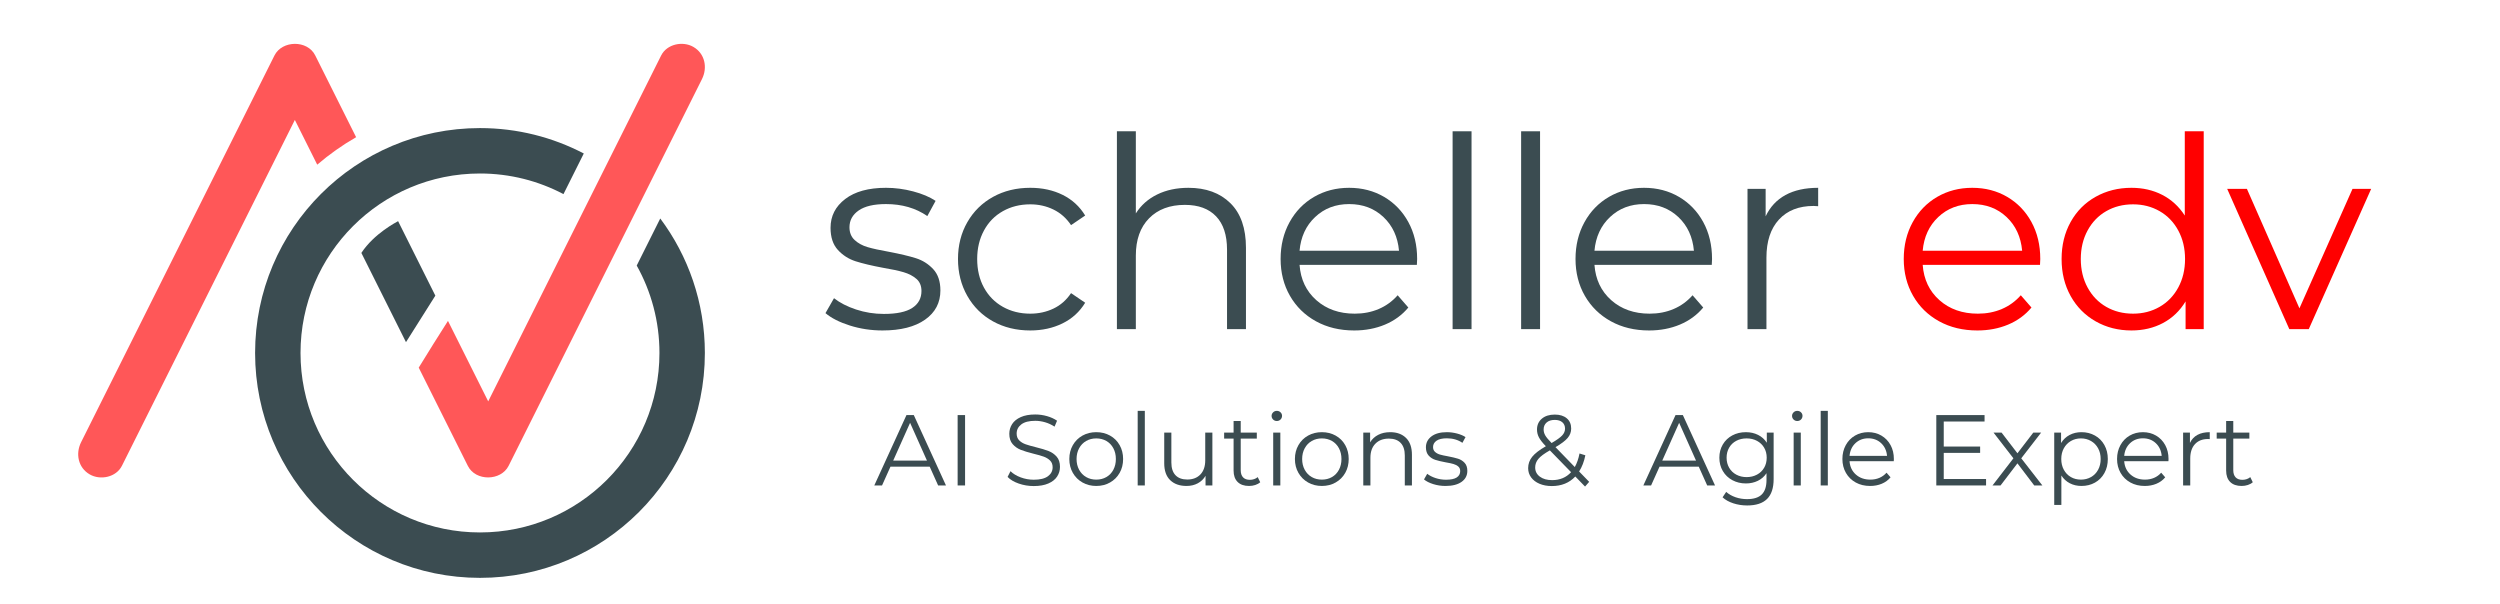 <?xml version="1.0" encoding="UTF-8" standalone="no"?><!DOCTYPE svg PUBLIC "-//W3C//DTD SVG 1.1//EN" "http://www.w3.org/Graphics/SVG/1.1/DTD/svg11.dtd"><svg width="100%" height="100%" viewBox="0 0 21584 5217" version="1.1" xmlns="http://www.w3.org/2000/svg" xmlns:xlink="http://www.w3.org/1999/xlink" xml:space="preserve" xmlns:serif="http://www.serif.com/" style="fill-rule:evenodd;clip-rule:evenodd;stroke-linejoin:round;stroke-miterlimit:2;"><g><g><path d="M774.71,4095.85c91.776,53.003 228.423,24.77 278.113,-74.459c265.088,-530.176 1260.39,-2520.78 1492.95,-2985.91c64.371,128.742 128.742,257.484 193.113,386.225c104.801,-89.818 217.356,-169.171 335.708,-237.231c-116.094,-232.262 -232.263,-464.525 -348.356,-696.712c-1.656,-3.237 -3.237,-6.474 -4.894,-9.712c-66.855,-133.861 -285.566,-131.452 -351.894,1.28c-265.088,530.1 -1374.68,2749.28 -1664.38,3328.77c-1.581,3.237 -3.237,6.475 -4.818,9.712c-49.615,99.154 -25.899,220.141 74.459,278.037" style="fill:#ff5758;"/></g><g><path d="M3758.59,2552.45c-54.433,-108.79 -268.777,-537.553 -321.554,-643.107c-12.046,7.454 -206.89,105.93 -317.111,274.348c15.133,30.341 271.939,543.878 385.171,770.343c56.315,-90.721 253.494,-401.584 253.494,-401.584" style="fill:#3b4c51;"/></g><g><path d="M4214.98,3465.24c-115.792,-231.584 -231.584,-463.169 -347.377,-694.754c-85.376,134.087 -169.849,268.4 -252.514,403.542l-0,0.075c139.809,279.618 279.618,559.236 419.427,838.855c1.656,3.237 3.237,6.474 4.894,9.712c66.855,133.786 285.566,131.377 351.894,-1.28c205.686,-411.522 1495.44,-2990.95 1664.38,-3328.77c1.581,-3.237 3.238,-6.475 4.819,-9.712c49.614,-99.154 25.899,-220.141 -74.535,-278.113c-91.7,-52.927 -228.423,-24.769 -278.037,74.535c-159.535,318.994 -1316.86,2633.64 -1492.95,2985.91" style="fill:#ff5758;"/></g><g><path d="M5693.45,3047.39c-0,855.794 -693.7,1549.5 -1549.5,1549.5c-855.719,-0 -1549.42,-693.701 -1549.42,-1549.5c0,-855.719 693.7,-1549.5 1549.42,-1549.5c260.345,0 505.557,64.522 720.879,177.98l175.345,-350.689c-268.174,-139.885 -572.788,-219.388 -896.224,-219.388c-1072.25,-0 -1941.59,869.27 -1941.59,1941.59c-0,1072.32 869.346,1941.6 1941.59,1941.6c1072.32,-0 1941.59,-869.278 1941.59,-1941.6c-0,-435.313 -143.273,-837.198 -385.172,-1161.01l-203.201,406.327c124.827,223.378 196.275,480.636 196.275,754.683" style="fill:#3b4c51;"/></g><g><path d="M7619.44,2853.08c-98.221,-0 -192.22,-14.196 -282,-42.588c-89.779,-28.392 -159.991,-64.073 -210.636,-107.045l73.665,-128.914c50.645,39.902 114.335,72.515 191.069,97.837c76.735,25.322 156.538,37.984 239.412,37.984c110.497,-0 192.22,-17.266 245.166,-51.796c52.947,-34.531 79.421,-83.257 79.421,-146.179c-0,-44.507 -14.58,-79.421 -43.739,-104.743c-29.159,-25.322 -65.992,-44.506 -110.498,-57.551c-44.506,-13.045 -103.591,-25.706 -177.256,-37.984c-98.22,-18.416 -177.257,-37.216 -237.11,-56.399c-59.853,-19.184 -110.881,-51.796 -153.085,-97.837c-42.204,-46.041 -63.306,-109.73 -63.306,-191.069c-0,-101.289 42.204,-184.163 126.612,-248.62c84.408,-64.457 201.811,-96.685 352.211,-96.685c78.269,-0 156.538,10.359 234.808,31.077c78.269,20.719 142.726,47.96 193.371,81.723l-71.364,131.216c-99.754,-69.061 -218.693,-103.592 -356.815,-103.592c-104.359,0 -183.012,18.416 -235.959,55.249c-52.946,36.833 -79.42,85.175 -79.42,145.028c0,46.041 14.963,82.873 44.89,110.498c29.926,27.624 67.143,47.959 111.649,61.004c44.506,13.045 105.893,26.473 184.162,40.285c96.686,18.417 174.188,36.833 232.506,55.249c58.318,18.417 108.196,49.878 149.632,94.384c41.437,44.506 62.155,105.893 62.155,184.162c0,105.894 -44.122,189.918 -132.367,252.073c-88.245,62.155 -210.636,93.233 -367.174,93.233Z" style="fill:#3b4c51;fill-rule:nonzero;"/><path d="M8894.77,2853.08c-119.706,-0 -226.75,-26.09 -321.134,-78.269c-94.383,-52.18 -168.432,-125.461 -222.146,-219.845c-53.714,-94.383 -80.572,-200.661 -80.572,-318.832c0,-118.171 26.858,-224.064 80.572,-317.68c53.714,-93.617 127.763,-166.514 222.146,-218.694c94.384,-52.179 201.428,-78.269 321.134,-78.269c104.359,-0 197.591,20.335 279.697,61.004c82.106,40.669 146.947,100.138 194.522,178.408l-122.008,82.873c-39.902,-59.853 -90.546,-104.743 -151.934,-134.669c-61.388,-29.927 -128.147,-44.89 -200.277,-44.89c-87.477,0 -166.13,19.567 -235.959,58.702c-69.828,39.135 -124.31,94.767 -163.444,166.898c-39.135,72.13 -58.702,154.236 -58.702,246.317c-0,93.616 19.567,176.106 58.702,247.469c39.134,71.363 93.616,126.612 163.444,165.747c69.829,39.134 148.482,58.701 235.959,58.701c72.13,0 138.889,-14.579 200.277,-43.738c61.388,-29.159 112.032,-73.665 151.934,-133.518l122.008,82.873c-47.575,78.269 -112.8,137.738 -195.673,178.408c-82.873,40.669 -175.722,61.004 -278.546,61.004Z" style="fill:#3b4c51;fill-rule:nonzero;"/><path d="M10259.9,1621.49c151.934,-0 272.791,44.122 362.57,132.367c89.78,88.245 134.669,216.775 134.669,385.591l0,702.121l-163.444,-0l-0,-686.007c-0,-125.844 -31.461,-221.763 -94.384,-287.754c-62.922,-65.992 -152.701,-98.988 -269.338,-98.988c-130.448,0 -233.656,38.751 -309.623,116.253c-75.968,77.502 -113.951,184.546 -113.951,321.134l-0,635.362l-163.445,-0l0,-1708.11l163.445,-0l-0,709.026c44.506,-70.595 105.893,-125.077 184.163,-163.444c78.269,-38.367 168.048,-57.551 269.338,-57.551Z" style="fill:#3b4c51;fill-rule:nonzero;"/><path d="M12232.7,2286.78l-1012.9,0c9.208,125.845 57.551,227.518 145.028,305.02c87.478,77.502 197.975,116.252 331.494,116.252c75.199,0 144.26,-13.428 207.183,-40.285c62.922,-26.857 117.403,-66.375 163.444,-118.555l92.082,105.894c-53.715,64.457 -120.857,113.567 -201.429,147.33c-80.571,33.763 -169.199,50.645 -265.885,50.645c-124.309,-0 -234.423,-26.474 -330.342,-79.421c-95.918,-52.946 -170.734,-126.228 -224.448,-219.844c-53.714,-93.616 -80.571,-199.51 -80.571,-317.681c-0,-118.171 25.706,-224.064 77.118,-317.68c51.412,-93.617 122.008,-166.514 211.787,-218.694c89.78,-52.179 190.685,-78.269 302.718,-78.269c112.032,-0 212.554,26.09 301.566,78.269c89.012,52.18 158.841,124.694 209.486,217.542c50.644,92.849 75.967,199.127 75.967,318.832l-2.302,50.645Zm-584.717,-524.864c-116.637,0 -214.473,37.216 -293.51,111.649c-79.036,74.432 -123.926,171.501 -134.669,291.207l858.659,0c-10.742,-119.706 -55.632,-216.775 -134.669,-291.207c-79.036,-74.433 -177.64,-111.649 -295.811,-111.649Z" style="fill:#3b4c51;fill-rule:nonzero;"/><rect x="12541.2" y="1133.46" width="163.444" height="1708.11" style="fill:#3b4c51;fill-rule:nonzero;"/><rect x="13132.8" y="1133.46" width="163.444" height="1708.11" style="fill:#3b4c51;fill-rule:nonzero;"/><path d="M14778.8,2286.78l-1012.89,0c9.208,125.845 57.551,227.518 145.028,305.02c87.477,77.502 197.975,116.252 331.493,116.252c75.2,0 144.261,-13.428 207.183,-40.285c62.923,-26.857 117.404,-66.375 163.445,-118.555l92.081,105.894c-53.714,64.457 -120.857,113.567 -201.428,147.33c-80.571,33.763 -169.199,50.645 -265.885,50.645c-124.31,-0 -234.424,-26.474 -330.342,-79.421c-95.918,-52.946 -170.734,-126.228 -224.448,-219.844c-53.714,-93.616 -80.572,-199.51 -80.572,-317.681c0,-118.171 25.707,-224.064 77.119,-317.68c51.412,-93.617 122.007,-166.514 211.787,-218.694c89.779,-52.179 190.685,-78.269 302.717,-78.269c112.033,-0 212.555,26.09 301.567,78.269c89.012,52.18 158.84,124.694 209.485,217.542c50.645,92.849 75.967,199.127 75.967,318.832l-2.302,50.645Zm-584.717,-524.864c-116.636,0 -214.472,37.216 -293.509,111.649c-79.037,74.432 -123.926,171.501 -134.669,291.207l858.659,0c-10.743,-119.706 -55.632,-216.775 -134.669,-291.207c-79.037,-74.433 -177.64,-111.649 -295.812,-111.649Z" style="fill:#3b4c51;fill-rule:nonzero;"/><path d="M15243.8,1867.81c38.368,-81.339 95.535,-142.726 171.502,-184.163c75.967,-41.437 169.967,-62.155 281.999,-62.155l0,158.84l-39.134,-2.302c-127.38,0 -227.134,39.135 -299.265,117.404c-72.13,78.269 -108.195,188 -108.195,329.191l-0,616.946l-163.445,-0l0,-1210.87l156.538,0l0,237.11Z" style="fill:#3b4c51;fill-rule:nonzero;"/><path d="M17612.6,2286.78l-1012.89,0c9.208,125.845 57.551,227.518 145.028,305.02c87.478,77.502 197.975,116.252 331.493,116.252c75.2,0 144.261,-13.428 207.183,-40.285c62.923,-26.857 117.404,-66.375 163.445,-118.555l92.081,105.894c-53.714,64.457 -120.857,113.567 -201.428,147.33c-80.571,33.763 -169.199,50.645 -265.885,50.645c-124.31,-0 -234.424,-26.474 -330.342,-79.421c-95.918,-52.946 -170.734,-126.228 -224.448,-219.844c-53.714,-93.616 -80.571,-199.51 -80.571,-317.681c-0,-118.171 25.706,-224.064 77.118,-317.68c51.412,-93.617 122.008,-166.514 211.787,-218.694c89.779,-52.179 190.685,-78.269 302.718,-78.269c112.032,-0 212.554,26.09 301.566,78.269c89.012,52.18 158.841,124.694 209.485,217.542c50.645,92.849 75.967,199.127 75.967,318.832l-2.302,50.645Zm-584.716,-524.864c-116.637,0 -214.473,37.216 -293.51,111.649c-79.036,74.432 -123.926,171.501 -134.669,291.207l858.659,0c-10.743,-119.706 -55.632,-216.775 -134.669,-291.207c-79.037,-74.433 -177.64,-111.649 -295.811,-111.649Z" style="fill:#f00;fill-rule:nonzero;"/><path d="M19026,1133.46l-0,1708.11l-156.539,-0l0,-239.412c-49.11,81.338 -113.95,143.493 -194.521,186.465c-80.572,42.971 -171.502,64.457 -272.792,64.457c-113.567,-0 -216.391,-26.09 -308.472,-78.269c-92.082,-52.18 -164.212,-125.078 -216.392,-218.694c-52.179,-93.616 -78.269,-200.277 -78.269,-319.983c0,-119.705 26.09,-226.366 78.269,-319.983c52.18,-93.616 124.31,-166.13 216.392,-217.542c92.081,-51.412 194.905,-77.118 308.472,-77.118c98.221,-0 186.849,20.335 265.885,61.004c79.037,40.669 143.878,100.138 194.522,178.408l0,-727.443l163.445,-0Zm-610.039,1574.59c84.408,0 160.758,-19.567 229.052,-58.701c68.294,-39.135 122.008,-94.768 161.143,-166.898c39.134,-72.13 58.701,-154.236 58.701,-246.318c0,-92.081 -19.567,-174.187 -58.701,-246.317c-39.135,-72.131 -92.849,-127.763 -161.143,-166.898c-68.294,-39.135 -144.644,-58.702 -229.052,-58.702c-85.943,0 -163.061,19.567 -231.355,58.702c-68.294,39.135 -122.008,94.767 -161.142,166.898c-39.135,72.13 -58.702,154.236 -58.702,246.317c-0,92.082 19.567,174.188 58.702,246.318c39.134,72.13 92.848,127.763 161.142,166.898c68.294,39.134 145.412,58.701 231.355,58.701Z" style="fill:#f00;fill-rule:nonzero;"/><path d="M20471.7,1630.7l-538.676,1210.87l-168.049,-0l-536.374,-1210.87l170.351,0l453.5,1031.31l458.105,-1031.31l161.143,0Z" style="fill:#f00;fill-rule:nonzero;"/></g><g><path d="M8026.54,4028.9l-338.499,0l-72.907,162.306l-66.832,0l277.743,-607.562l63.36,0l277.742,607.562l-67.699,0l-72.908,-162.306Zm-23.434,-52.077l-145.815,-326.347l-145.815,326.347l291.63,0Z" style="fill:#3b4c51;fill-rule:nonzero;"/><rect x="8267.83" y="3583.65" width="64.228" height="607.562" style="fill:#3b4c51;fill-rule:nonzero;"/><path d="M8924.86,4196.42c-45.133,-0 -88.386,-7.233 -129.758,-21.699c-41.372,-14.466 -73.341,-33.56 -95.908,-57.284l25.17,-49.473c21.988,21.988 51.209,39.781 87.663,53.378c36.454,13.598 74.065,20.397 112.833,20.397c54.391,0 95.185,-9.981 122.38,-29.944c27.196,-19.963 40.794,-45.856 40.794,-77.681c-0,-24.303 -7.378,-43.687 -22.133,-58.152c-14.755,-14.466 -32.837,-25.605 -54.246,-33.416c-21.41,-7.812 -51.209,-16.347 -89.399,-25.605c-45.712,-11.572 -82.165,-22.711 -109.361,-33.416c-27.196,-10.704 -50.486,-27.051 -69.87,-49.039c-19.384,-21.988 -29.076,-51.787 -29.076,-89.398c0,-30.667 8.101,-58.586 24.303,-83.757c16.201,-25.17 41.082,-45.278 74.643,-60.322c33.561,-15.044 75.222,-22.567 124.984,-22.567c34.718,0 68.713,4.774 101.984,14.321c33.271,9.548 62.058,22.712 86.36,39.492l-21.698,51.209c-25.46,-16.781 -52.656,-29.366 -81.587,-37.756c-28.932,-8.39 -57.285,-12.585 -85.059,-12.585c-53.234,-0 -93.304,10.271 -120.21,30.812c-26.907,20.541 -40.36,47.014 -40.36,79.417c0,24.303 7.378,43.831 22.133,58.586c14.755,14.755 33.271,26.039 55.548,33.85c22.278,7.812 52.222,16.347 89.833,25.605c44.554,10.994 80.574,21.843 108.059,32.548c27.485,10.704 50.775,26.906 69.87,48.605c19.094,21.698 28.642,51.064 28.642,88.096c-0,30.667 -8.246,58.586 -24.737,83.757c-16.491,25.17 -41.806,45.133 -75.945,59.888c-34.139,14.755 -76.09,22.133 -125.852,22.133Z" style="fill:#3b4c51;fill-rule:nonzero;"/><path d="M9464.73,4195.55c-43.976,-0 -83.612,-9.982 -118.908,-29.944c-35.297,-19.963 -63.071,-47.593 -83.323,-82.889c-20.252,-35.297 -30.378,-75.222 -30.378,-119.777c-0,-44.554 10.126,-84.48 30.378,-119.776c20.252,-35.297 48.026,-62.782 83.323,-82.455c35.296,-19.673 74.932,-29.51 118.908,-29.51c43.976,-0 83.612,9.837 118.909,29.51c35.296,19.673 62.926,47.158 82.889,82.455c19.962,35.296 29.944,75.222 29.944,119.776c-0,44.555 -9.982,84.48 -29.944,119.777c-19.963,35.296 -47.593,62.926 -82.889,82.889c-35.297,19.962 -74.933,29.944 -118.909,29.944Zm0,-54.681c32.404,0 61.48,-7.377 87.229,-22.132c25.749,-14.755 45.856,-35.731 60.322,-62.926c14.466,-27.196 21.699,-58.153 21.699,-92.871c-0,-34.718 -7.233,-65.674 -21.699,-92.87c-14.466,-27.196 -34.573,-48.171 -60.322,-62.926c-25.749,-14.755 -54.825,-22.133 -87.229,-22.133c-32.403,0 -61.479,7.378 -87.228,22.133c-25.749,14.755 -46.001,35.73 -60.757,62.926c-14.755,27.196 -22.132,58.152 -22.132,92.87c-0,34.718 7.377,65.675 22.132,92.871c14.756,27.195 35.008,48.171 60.757,62.926c25.749,14.755 54.825,22.132 87.228,22.132Z" style="fill:#3b4c51;fill-rule:nonzero;"/><rect x="9822.32" y="3547.19" width="61.624" height="644.016" style="fill:#3b4c51;fill-rule:nonzero;"/><path d="M10467.2,3734.67l-0,456.539l-59.021,0l0,-83.323c-16.201,27.775 -38.479,49.329 -66.832,64.662c-28.352,15.334 -60.756,23.001 -97.209,23.001c-59.599,-0 -106.613,-16.636 -141.042,-49.907c-34.428,-33.271 -51.642,-82.021 -51.642,-146.249l-0,-264.723l61.624,-0l-0,258.647c-0,48.027 11.862,84.48 35.585,109.362c23.724,24.881 57.574,37.321 101.55,37.321c48.026,0 85.927,-14.61 113.701,-43.831c27.774,-29.221 41.661,-69.87 41.661,-121.946l0,-239.553l61.625,-0Z" style="fill:#3b4c51;fill-rule:nonzero;"/><path d="M10880.3,4163.43c-11.573,10.415 -25.894,18.371 -42.964,23.868c-17.069,5.497 -34.862,8.246 -53.378,8.246c-42.819,-0 -75.801,-11.573 -98.946,-34.718c-23.145,-23.145 -34.718,-55.838 -34.718,-98.078l0,-276.007l-81.587,0l0,-52.076l81.587,-0l0,-99.814l61.624,-0l0,99.814l138.872,-0l-0,52.076l-138.872,0l0,272.535c0,27.196 6.799,47.882 20.397,62.058c13.598,14.177 33.127,21.265 58.586,21.265c12.73,0 25.026,-2.025 36.888,-6.076c11.862,-4.05 22.133,-9.836 30.812,-17.358l21.699,44.265Z" style="fill:#3b4c51;fill-rule:nonzero;"/><path d="M10992.3,3734.67l61.624,-0l-0,456.539l-61.624,0l-0,-456.539Zm31.246,-99.814c-12.73,-0 -23.435,-4.34 -32.114,-13.019c-8.68,-8.68 -13.019,-19.095 -13.019,-31.246c-0,-11.573 4.339,-21.699 13.019,-30.379c8.679,-8.679 19.384,-13.019 32.114,-13.019c12.73,0 23.434,4.195 32.114,12.586c8.679,8.39 13.019,18.371 13.019,29.944c-0,12.73 -4.34,23.434 -13.019,32.114c-8.68,8.679 -19.384,13.019 -32.114,13.019Z" style="fill:#3b4c51;fill-rule:nonzero;"/><path d="M11412.4,4195.55c-43.976,-0 -83.613,-9.982 -118.909,-29.944c-35.297,-19.963 -63.071,-47.593 -83.323,-82.889c-20.252,-35.297 -30.378,-75.222 -30.378,-119.777c0,-44.554 10.126,-84.48 30.378,-119.776c20.252,-35.297 48.026,-62.782 83.323,-82.455c35.296,-19.673 74.933,-29.51 118.909,-29.51c43.975,-0 83.612,9.837 118.908,29.51c35.297,19.673 62.926,47.158 82.889,82.455c19.963,35.296 29.944,75.222 29.944,119.776c0,44.555 -9.981,84.48 -29.944,119.777c-19.963,35.296 -47.592,62.926 -82.889,82.889c-35.296,19.962 -74.933,29.944 -118.908,29.944Zm-0,-54.681c32.403,0 61.479,-7.377 87.228,-22.132c25.749,-14.755 45.857,-35.731 60.322,-62.926c14.466,-27.196 21.699,-58.153 21.699,-92.871c-0,-34.718 -7.233,-65.674 -21.699,-92.87c-14.465,-27.196 -34.573,-48.171 -60.322,-62.926c-25.749,-14.755 -54.825,-22.133 -87.228,-22.133c-32.404,0 -61.48,7.378 -87.229,22.133c-25.749,14.755 -46.001,35.73 -60.756,62.926c-14.755,27.196 -22.133,58.152 -22.133,92.87c0,34.718 7.378,65.675 22.133,92.871c14.755,27.195 35.007,48.171 60.756,62.926c25.749,14.755 54.825,22.132 87.229,22.132Z" style="fill:#3b4c51;fill-rule:nonzero;"/><path d="M12002.6,3731.2c57.284,-0 102.851,16.635 136.701,49.907c33.85,33.271 50.775,81.731 50.775,145.381l-0,264.723l-61.624,0l-0,-258.648c-0,-47.447 -11.862,-83.612 -35.586,-108.493c-23.724,-24.881 -57.574,-37.322 -101.55,-37.322c-49.183,0 -88.096,14.611 -116.738,43.832c-28.643,29.22 -42.964,69.58 -42.964,121.078l0,239.553l-61.624,0l0,-456.539l59.02,-0l0,84.19c16.781,-27.774 40.071,-49.328 69.87,-64.662c29.8,-15.333 64.373,-23 103.72,-23Z" style="fill:#3b4c51;fill-rule:nonzero;"/><path d="M12480,4195.55c-37.033,-0 -72.474,-5.353 -106.324,-16.057c-33.849,-10.705 -60.322,-24.158 -79.417,-40.36l27.775,-48.605c19.094,15.045 43.108,27.341 72.039,36.888c28.932,9.547 59.02,14.321 90.267,14.321c41.661,0 72.473,-6.509 92.436,-19.529c19.963,-13.019 29.944,-31.39 29.944,-55.114c-0,-16.78 -5.497,-29.944 -16.491,-39.492c-10.994,-9.547 -24.881,-16.78 -41.661,-21.698c-16.781,-4.919 -39.058,-9.692 -66.832,-14.321c-37.033,-6.944 -66.832,-14.032 -89.399,-21.265c-22.566,-7.233 -41.806,-19.529 -57.718,-36.888c-15.912,-17.359 -23.869,-41.372 -23.869,-72.039c0,-38.19 15.913,-69.436 47.737,-93.738c31.825,-24.303 76.09,-36.454 132.796,-36.454c29.51,-0 59.02,3.906 88.531,11.717c29.51,7.812 53.812,18.082 72.907,30.812l-26.906,49.473c-37.611,-26.038 -82.455,-39.058 -134.532,-39.058c-39.347,0 -69.002,6.944 -88.964,20.831c-19.963,13.887 -29.944,32.114 -29.944,54.681c-0,17.359 5.641,31.246 16.924,41.661c11.284,10.416 25.316,18.082 42.096,23.001c16.78,4.918 39.925,9.981 69.435,15.189c36.454,6.943 65.675,13.887 87.663,20.83c21.988,6.944 40.793,18.806 56.416,35.586c15.624,16.781 23.435,39.926 23.435,69.436c0,39.925 -16.636,71.605 -49.907,95.04c-33.271,23.435 -79.417,35.152 -138.437,35.152Z" style="fill:#3b4c51;fill-rule:nonzero;"/><path d="M13684.7,4200.76l-84.191,-86.794c-51.498,54.97 -119.198,82.455 -203.1,82.455c-39.346,-0 -74.498,-6.51 -105.455,-19.529c-30.957,-13.019 -55.114,-31.246 -72.473,-54.681c-17.359,-23.434 -26.039,-50.196 -26.039,-80.285c0,-36.453 11.573,-69.146 34.718,-98.077c23.145,-28.932 62.492,-59.31 118.041,-91.135c-28.932,-30.089 -48.895,-55.693 -59.889,-76.813c-10.994,-21.12 -16.491,-43.542 -16.491,-67.266c0,-38.768 13.888,-70.014 41.662,-93.738c27.774,-23.724 65.096,-35.586 111.965,-35.586c43.397,0 77.826,10.705 103.285,32.114c25.46,21.41 38.19,50.92 38.19,88.531c0,30.089 -10.126,57.14 -30.378,81.153c-20.252,24.013 -55.259,50.485 -105.022,79.417l166.646,171.853c18.516,-32.982 32.114,-72.04 40.793,-117.173l50.341,15.623c-10.994,54.392 -28.931,100.971 -53.812,139.74l86.794,89.398l-35.585,40.793Zm-261.252,-575.448c-30.089,0 -53.668,7.523 -70.738,22.567c-17.069,15.044 -25.604,35.007 -25.604,59.888c-0,17.938 4.629,35.007 13.887,51.209c9.258,16.202 27.485,38.19 54.681,65.964c43.975,-25.46 74.354,-47.158 91.134,-65.096c16.78,-17.938 25.17,-37.611 25.17,-59.02c0,-23.146 -7.811,-41.517 -23.434,-55.115c-15.623,-13.598 -37.322,-20.397 -65.096,-20.397Zm-22.567,519.9c67.121,-0 121.513,-22.856 163.174,-68.568l-183.137,-188.344c-48.026,27.196 -81.152,51.787 -99.379,73.775c-18.227,21.988 -27.341,46.58 -27.341,73.776c0,32.982 13.454,59.454 40.36,79.417c26.906,19.963 62.347,29.944 106.323,29.944Z" style="fill:#3b4c51;fill-rule:nonzero;"/><path d="M14666.3,4028.9l-338.499,0l-72.907,162.306l-66.832,0l277.743,-607.562l63.36,0l277.742,607.562l-67.699,0l-72.908,-162.306Zm-23.434,-52.077l-145.815,-326.347l-145.815,326.347l291.63,0Z" style="fill:#3b4c51;fill-rule:nonzero;"/><path d="M15312.9,3734.67l-0,400.991c-0,77.536 -18.95,134.965 -56.851,172.287c-37.9,37.321 -95.04,55.982 -171.419,55.982c-42.24,0 -82.31,-6.22 -120.21,-18.661c-37.901,-12.44 -68.713,-29.654 -92.437,-51.642l31.246,-46.869c21.988,19.673 48.75,35.007 80.285,46.001c31.536,10.994 64.662,16.491 99.38,16.491c57.863,-0 100.393,-13.453 127.588,-40.36c27.196,-26.906 40.794,-68.712 40.794,-125.418l-0,-58.152c-19.095,28.931 -44.121,50.919 -75.078,65.964c-30.956,15.044 -65.24,22.566 -102.851,22.566c-42.819,0 -81.732,-9.403 -116.739,-28.208c-35.007,-18.806 -62.492,-45.133 -82.455,-78.983c-19.963,-33.85 -29.944,-72.184 -29.944,-115.003c0,-42.819 9.981,-81.008 29.944,-114.569c19.963,-33.56 47.303,-59.599 82.021,-78.115c34.718,-18.516 73.775,-27.774 117.173,-27.774c38.768,-0 73.775,7.811 105.021,23.434c31.246,15.623 56.417,38.19 75.511,67.7l0,-87.662l59.021,-0Zm-233.478,384.5c32.982,-0 62.782,-7.089 89.399,-21.265c26.617,-14.177 47.303,-33.995 62.058,-59.454c14.755,-25.46 22.133,-54.392 22.133,-86.795c-0,-32.403 -7.378,-61.19 -22.133,-86.361c-14.755,-25.17 -35.297,-44.843 -61.624,-59.02c-26.328,-14.176 -56.272,-21.265 -89.833,-21.265c-32.982,0 -62.636,6.944 -88.964,20.831c-26.328,13.887 -46.869,33.561 -61.624,59.02c-14.755,25.46 -22.133,54.392 -22.133,86.795c0,32.403 7.378,61.335 22.133,86.795c14.755,25.459 35.296,45.277 61.624,59.454c26.328,14.176 55.982,21.265 88.964,21.265Z" style="fill:#3b4c51;fill-rule:nonzero;"/><path d="M15485.7,3734.67l61.624,-0l0,456.539l-61.624,0l-0,-456.539Zm31.246,-99.814c-12.73,-0 -23.435,-4.34 -32.114,-13.019c-8.679,-8.68 -13.019,-19.095 -13.019,-31.246c-0,-11.573 4.34,-21.699 13.019,-30.379c8.679,-8.679 19.384,-13.019 32.114,-13.019c12.73,0 23.435,4.195 32.114,12.586c8.679,8.39 13.019,18.371 13.019,29.944c0,12.73 -4.34,23.434 -13.019,32.114c-8.679,8.679 -19.384,13.019 -32.114,13.019Z" style="fill:#3b4c51;fill-rule:nonzero;"/><rect x="15719.1" y="3547.19" width="61.624" height="644.016" style="fill:#3b4c51;fill-rule:nonzero;"/><path d="M16350.1,3982.03l-381.896,0c3.472,47.448 21.698,85.782 54.68,115.003c32.982,29.221 74.644,43.831 124.985,43.831c28.352,0 54.391,-5.063 78.115,-15.189c23.724,-10.126 44.265,-25.026 61.624,-44.699l34.718,39.925c-20.252,24.303 -45.567,42.819 -75.946,55.549c-30.378,12.73 -63.794,19.095 -100.247,19.095c-46.869,-0 -88.386,-9.982 -124.551,-29.944c-36.164,-19.963 -64.372,-47.593 -84.624,-82.889c-20.252,-35.297 -30.378,-75.222 -30.378,-119.777c-0,-44.554 9.692,-84.48 29.076,-119.776c19.384,-35.297 46.001,-62.782 79.851,-82.455c33.85,-19.673 71.895,-29.51 114.135,-29.51c42.24,-0 80.14,9.837 113.701,29.51c33.56,19.673 59.888,47.014 78.983,82.021c19.094,35.007 28.642,75.077 28.642,120.21l-0.868,19.095Zm-220.458,-197.892c-43.976,0 -80.864,14.032 -110.663,42.096c-29.8,28.063 -46.725,64.662 -50.775,109.795l323.744,-0c-4.051,-45.133 -20.976,-81.732 -50.775,-109.795c-29.8,-28.064 -66.977,-42.096 -111.531,-42.096Z" style="fill:#3b4c51;fill-rule:nonzero;"/><path d="M17146.9,4135.66l0,55.548l-429.633,0l0,-607.562l416.614,0l-0,55.549l-352.386,-0l-0,216.118l314.196,0l0,54.681l-314.196,-0l-0,225.666l365.405,-0Z" style="fill:#3b4c51;fill-rule:nonzero;"/><path d="M17562.7,4191.21l-144.947,-190.948l-145.815,190.948l-69.435,0l180.532,-234.345l-171.853,-222.194l69.436,-0l137.135,178.796l137.136,-178.796l67.699,-0l-171.853,222.194l182.269,234.345l-70.304,0Z" style="fill:#3b4c51;fill-rule:nonzero;"/><path d="M17970.6,3731.2c42.818,-0 81.587,9.692 116.304,29.076c34.718,19.384 61.914,46.724 81.587,82.021c19.674,35.296 29.51,75.511 29.51,120.644c0,45.712 -9.836,86.216 -29.51,121.513c-19.673,35.296 -46.724,62.636 -81.153,82.021c-34.428,19.384 -73.341,29.076 -116.738,29.076c-37.033,-0 -70.449,-7.667 -100.248,-23.001c-29.8,-15.333 -54.247,-37.755 -73.341,-67.266l-0,254.309l-61.625,-0l0,-624.921l59.021,-0l-0,90.266c18.516,-30.089 42.963,-53.234 73.341,-69.436c30.378,-16.201 64.662,-24.302 102.852,-24.302Zm-4.34,409.67c31.825,0 60.756,-7.377 86.795,-22.132c26.038,-14.755 46.435,-35.731 61.19,-62.926c14.755,-27.196 22.132,-58.153 22.132,-92.871c0,-34.718 -7.377,-65.53 -22.132,-92.436c-14.755,-26.906 -35.152,-47.882 -61.19,-62.926c-26.039,-15.044 -54.97,-22.567 -86.795,-22.567c-32.403,0 -61.48,7.523 -87.229,22.567c-25.749,15.044 -46.001,36.02 -60.756,62.926c-14.755,26.906 -22.132,57.718 -22.132,92.436c-0,34.718 7.377,65.675 22.132,92.871c14.755,27.195 35.007,48.171 60.756,62.926c25.749,14.755 54.826,22.132 87.229,22.132Z" style="fill:#3b4c51;fill-rule:nonzero;"/><path d="M18721.4,3982.03l-381.896,0c3.471,47.448 21.698,85.782 54.68,115.003c32.982,29.221 74.644,43.831 124.984,43.831c28.353,0 54.392,-5.063 78.116,-15.189c23.723,-10.126 44.265,-25.026 61.624,-44.699l34.718,39.925c-20.253,24.303 -45.568,42.819 -75.946,55.549c-30.378,12.73 -63.794,19.095 -100.247,19.095c-46.87,-0 -88.386,-9.982 -124.551,-29.944c-36.164,-19.963 -64.372,-47.593 -84.624,-82.889c-20.252,-35.297 -30.379,-75.222 -30.379,-119.777c0,-44.554 9.693,-84.48 29.077,-119.776c19.384,-35.297 46.001,-62.782 79.851,-82.455c33.85,-19.673 71.895,-29.51 114.135,-29.51c42.24,-0 80.14,9.837 113.7,29.51c33.561,19.673 59.889,47.014 78.984,82.021c19.094,35.007 28.642,75.077 28.642,120.21l-0.868,19.095Zm-220.458,-197.892c-43.976,0 -80.864,14.032 -110.664,42.096c-29.799,28.063 -46.724,64.662 -50.774,109.795l323.743,-0c-4.05,-45.133 -20.975,-81.732 -50.774,-109.795c-29.8,-28.064 -66.977,-42.096 -111.531,-42.096Z" style="fill:#3b4c51;fill-rule:nonzero;"/><path d="M18907.1,3824.07c14.466,-30.667 36.02,-53.813 64.662,-69.436c28.642,-15.623 64.083,-23.434 106.323,-23.434l0,59.888l-14.755,-0.868c-48.026,0 -85.637,14.755 -112.833,44.265c-27.195,29.51 -40.793,70.883 -40.793,124.117l0,232.609l-61.624,0l-0,-456.539l59.02,-0l0,89.398Z" style="fill:#3b4c51;fill-rule:nonzero;"/><path d="M19449.6,4163.43c-11.572,10.415 -25.893,18.371 -42.963,23.868c-17.07,5.497 -34.863,8.246 -53.379,8.246c-42.818,-0 -75.8,-11.573 -98.946,-34.718c-23.145,-23.145 -34.717,-55.838 -34.717,-98.078l-0,-276.007l-81.587,0l-0,-52.076l81.587,-0l-0,-99.814l61.624,-0l-0,99.814l138.871,-0l0,52.076l-138.871,0l-0,272.535c-0,27.196 6.799,47.882 20.397,62.058c13.597,14.177 33.126,21.265 58.586,21.265c12.73,0 25.026,-2.025 36.888,-6.076c11.861,-4.05 22.132,-9.836 30.812,-17.358l21.698,44.265Z" style="fill:#3b4c51;fill-rule:nonzero;"/></g></g></svg>